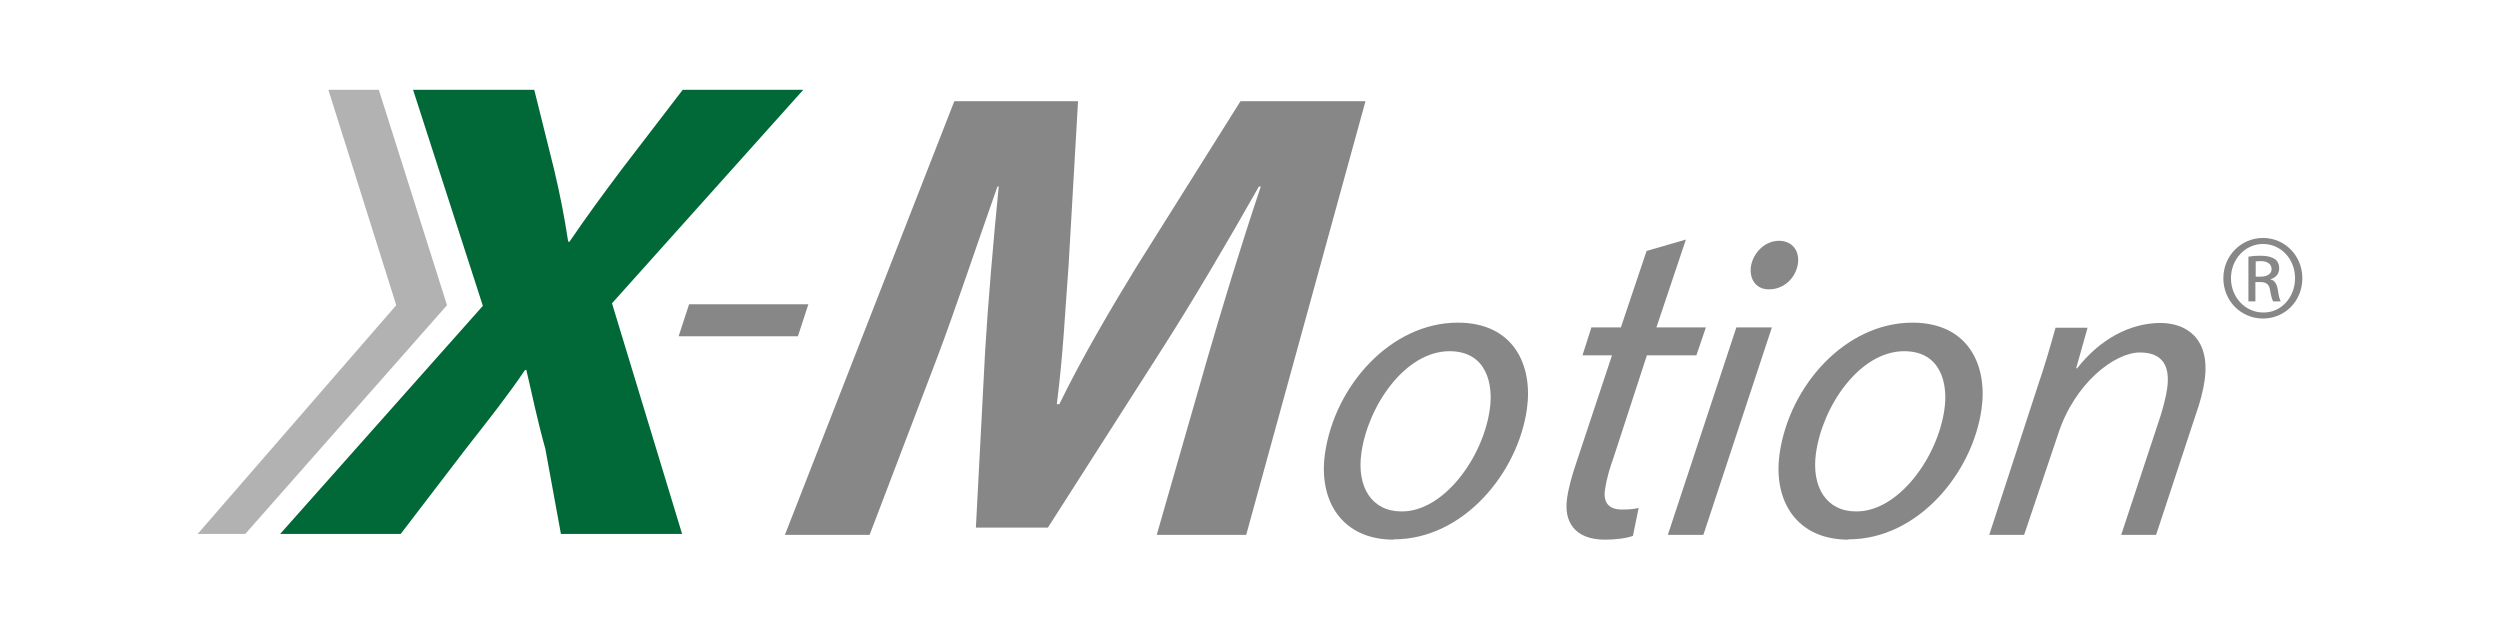 <?xml version="1.0" encoding="utf-8"?>
<!-- Generator: Adobe Illustrator 26.3.1, SVG Export Plug-In . SVG Version: 6.00 Build 0)  -->
<svg version="1.1" id="Livello_1" xmlns="http://www.w3.org/2000/svg" xmlns:xlink="http://www.w3.org/1999/xlink" x="0px" y="0px"
	 viewBox="0 0 788 198.4" style="enable-background:new 0 0 788 198.4;" xml:space="preserve">
<style type="text/css">
	.st0{fill:#878787;}
	.st1{fill:#B2B2B2;}
	.st2{fill:#006937;}
</style>
<g>
	<g>
		<path class="st0" d="M254.8,95.9l-3.3,10.1h-37.6l3.3-10.1H254.8z"/>
		<path class="st0" d="M364.6,168.6l16.2-56.4c4.3-14.8,10-33.7,16.6-53.4h-0.6c-10,17.7-21.1,36.5-30.7,51.5l-35.8,56h-22.7
			l2.9-55.4c0.9-15,2.5-33.9,4.3-52.1h-0.4c-6.4,18.1-13.3,38.8-18.8,53.4l-21.5,56.4h-26.7l53.4-136.7h39L336.8,84
			c-1,12.8-1.7,28.2-3.7,43.4h0.8c7.4-15.2,16.9-31.2,24.5-43.6l32.6-51.9h39.4l-37.6,136.7H364.6z"/>
		<path class="st0" d="M439.3,170.1c-16.3,0-23.7-12.2-21.7-26.9c3-21.6,20.8-41.5,41.9-41.5c17.6,0,23.7,13.4,21.8,27.1
			c-2.8,20.3-20.1,41.2-41.9,41.2H439.3z M441.9,161.2c13.2,0,25.6-17,27.7-32.3c1.1-7.6-0.9-18.2-12.7-18.2
			c-14,0-25.7,17.2-27.8,32.1c-1.5,10.7,3.3,18.4,12.6,18.4H441.9z"/>
		<path class="st0" d="M531.4,75.5l-9.3,27.7h15.6l-3,8.8h-15.6l-10.4,31.9c-1.3,3.6-2.3,7-2.8,10.4c-0.6,3.9,1,6.3,5.3,6.3
			c2,0,3.8-0.1,5.3-0.5l-1.8,8.8c-2.1,0.8-5.6,1.2-8.8,1.2c-9.8,0-12.9-5.9-12-12.7c0.5-3.8,1.6-7.6,3.2-12.3l11-33.1h-9.3l2.8-8.8
			h9.3l8.1-24.1L531.4,75.5z"/>
		<path class="st0" d="M525.7,168.6l21.6-65.4h11.2l-21.6,65.4H525.7z M557.5,91.2c-3.9,0-6.2-3.1-5.6-7.3c0.8-4.5,4.6-8,8.8-8
			c4.2,0,6.6,3.1,6,7.3c-0.8,4.7-4.6,8-9.1,8H557.5z"/>
		<path class="st0" d="M582.6,170.1c-16.3,0-23.7-12.2-21.7-26.9c3-21.6,20.8-41.5,41.9-41.5c17.6,0,23.7,13.4,21.8,27.1
			c-2.8,20.3-20.1,41.2-41.9,41.2H582.6z M585.2,161.2c13.2,0,25.6-17,27.7-32.3c1.1-7.6-0.9-18.2-12.7-18.2
			c-14,0-25.7,17.2-27.8,32.1c-1.5,10.7,3.3,18.4,12.6,18.4H585.2z"/>
		<path class="st0" d="M627,168.6l15.1-46.3c2.5-7.3,4.3-13.6,5.8-19H658l-3.6,12.8h0.3c7.2-9.2,16.7-14.3,26.3-14.3
			c7.7,0,15.8,4.5,13.9,18.1c-0.4,3-1.5,7.2-2.7,10.5l-12.6,38.2h-11l12.5-37.8c0.7-2.4,1.6-5.5,2-8.4c0.9-6.5-1-11.3-8.6-11.3
			c-7.9,0-20.6,9.6-25.8,25.8L638,168.6H627z"/>
	</g>
	<g>
		<path class="st0" d="M713.3,75c6.9,0,12.4,5.6,12.4,12.7c0,7.2-5.5,12.7-12.4,12.7s-12.5-5.5-12.5-12.7
			C700.8,80.6,706.4,75,713.3,75L713.3,75z M713.3,76.9c-5.6,0-10.1,4.8-10.1,10.8c0,6,4.5,10.8,10.2,10.8c5.6,0.1,10-4.8,10-10.8
			C723.4,81.7,719,76.9,713.3,76.9L713.3,76.9z M710.9,95h-2.2V80.9c1.2-0.2,2.2-0.3,4-0.3c2.1,0,3.5,0.5,4.4,1.1
			c0.8,0.6,1.3,1.6,1.3,2.9c0,1.8-1.2,3-2.7,3.4v0.1c1.2,0.2,2,1.4,2.3,3.4c0.3,2.2,0.6,3,0.9,3.5h-2.4c-0.3-0.5-0.7-1.7-1-3.7
			c-0.3-1.7-1.2-2.4-3.1-2.4h-1.5V95z M710.9,87.2h1.6c1.9,0,3.5-0.7,3.5-2.4c0-1.2-0.9-2.5-3.4-2.5c-0.7,0-1.2,0.1-1.6,0.1V87.2z"
			/>
	</g>
	<g>
		<path class="st1" d="M140.9,96.2l-63.6,72.1H62.3l62.6-72.1l-21.4-67.9h15.9L140.9,96.2z"/>
	</g>
	<g>
		<path class="st2" d="M176.8,168.3l-4.9-26.8c-2.7-9.7-4.1-16.9-6-24.9h-0.4c-5.4,8-11.1,15.2-18.7,24.9l-20.5,26.8l-38,0
			l63.9-71.9l-22-68.1h38.2l6.2,24.9c2,8.4,3.3,15.2,4.5,23h0.4c6-8.8,10.6-15,16.6-23l19.1-24.9h38l-60.3,67.3l22.1,72.7H176.8z"/>
	</g>
</g>
</svg>
